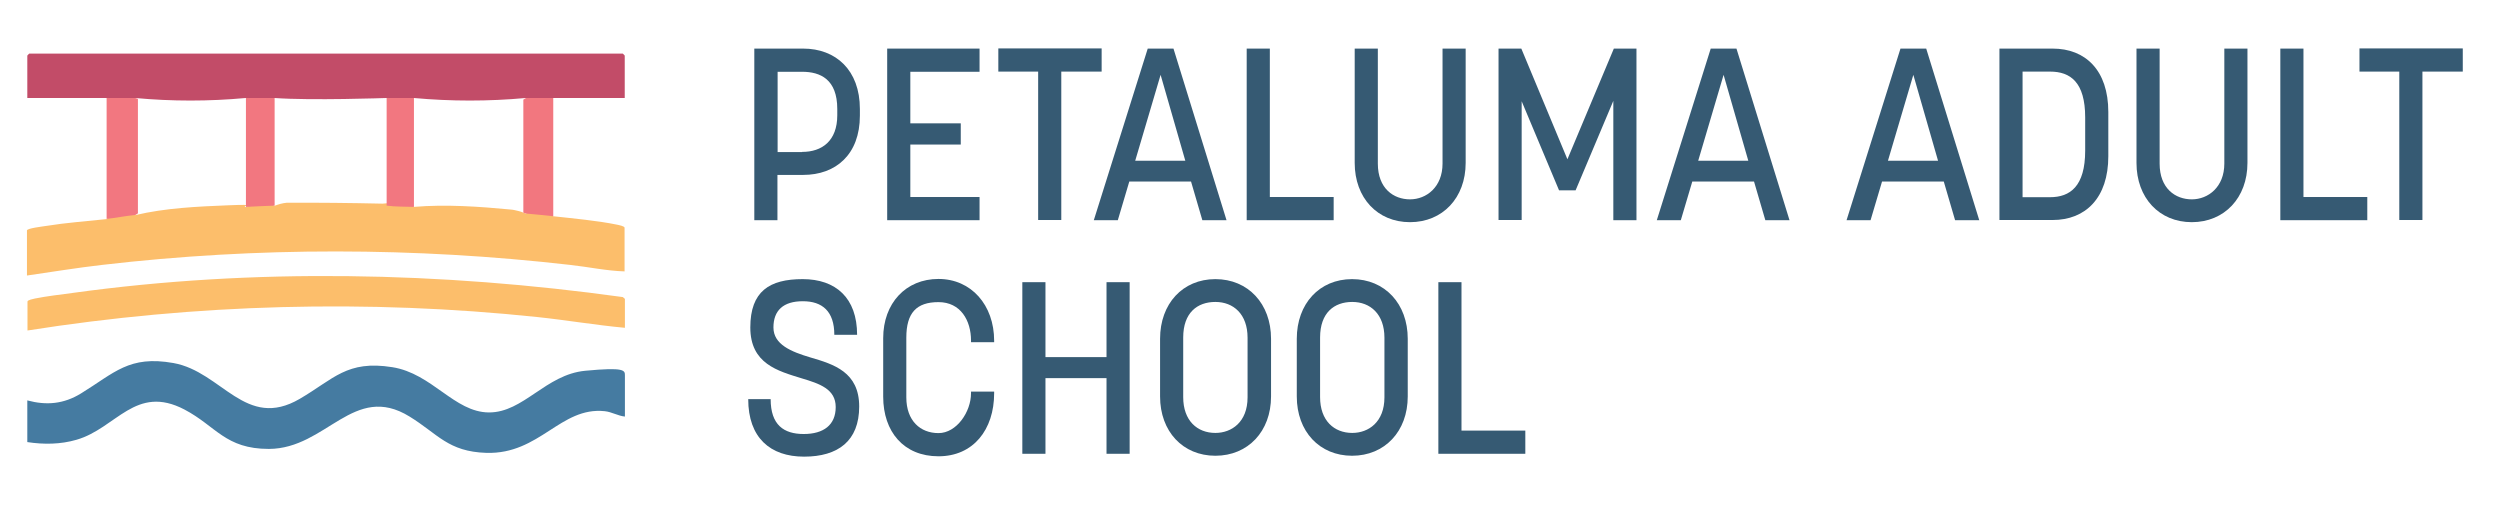 <svg xmlns="http://www.w3.org/2000/svg" width="297" height="60" viewBox="0 0 297 60" fill="none"><path d="M46.243 24.109C47.09 24.215 47.937 24.258 48.784 24.237L49.177 24.578C52.937 24.258 56.946 24.536 60.727 24.899C61.016 24.92 61.306 25.005 61.595 25.069C61.884 25.133 62.173 25.262 62.463 25.368C63.351 24.941 64.921 25.091 65.707 25.688C68.062 25.945 71.037 26.222 73.31 26.692C73.496 26.734 74.199 26.862 74.199 27.055V32.242C72.05 32.178 69.901 31.708 67.752 31.473C49.259 29.36 30.601 29.317 12.109 31.473C9.133 31.815 6.158 32.306 3.203 32.733V27.375C3.203 27.119 5.104 26.905 5.476 26.841C7.852 26.457 10.27 26.286 12.646 26.03C13.493 25.432 15.084 25.133 16.055 25.56C19.63 24.706 23.473 24.536 27.171 24.386C30.87 24.237 28.535 24.493 29.196 24.6C30.085 24.066 31.696 23.959 32.606 24.45C32.853 24.365 33.081 24.28 33.329 24.215C33.577 24.151 33.825 24.109 34.052 24.087C37.854 24.066 41.656 24.109 45.437 24.194L46.201 24.13L46.243 24.109Z" fill="#FCBE6B"></path><path d="M12.687 11.642C9.546 11.642 6.385 11.642 3.244 11.642V6.604C3.244 6.604 3.451 6.369 3.471 6.369H73.992C73.992 6.369 74.219 6.583 74.219 6.604V11.642C71.388 11.642 68.537 11.642 65.706 11.642C64.632 11.962 63.537 11.962 62.462 11.642C58.041 12.047 53.598 12.047 49.156 11.642C48.081 11.962 46.986 11.962 45.912 11.642C45.87 11.642 36.986 11.962 32.605 11.642C31.469 11.962 30.332 11.962 29.196 11.642C24.816 12.047 20.435 12.047 16.055 11.642C14.918 11.962 13.782 11.962 12.646 11.642H12.687Z" fill="#C24C68"></path><path d="M74.24 49.489C73.413 49.404 72.669 48.934 71.843 48.849C66.574 48.294 64.136 53.993 57.772 53.801C53.226 53.652 52.028 51.56 48.66 49.489C42.027 45.391 38.783 53.31 31.944 53.332C26.758 53.332 25.663 50.621 21.923 48.657C16.096 45.604 13.823 50.877 9.092 52.243C7.191 52.798 5.207 52.819 3.244 52.52V47.568C5.538 48.187 7.583 47.995 9.629 46.736C13.596 44.302 15.332 42.189 20.601 43.128C26.365 44.153 29.175 51.154 35.622 47.376C39.672 45.007 41.221 42.765 46.594 43.619C51.346 44.366 53.97 48.977 58.082 48.998C62.194 49.02 64.818 44.494 69.529 44.046C74.24 43.598 74.24 44.004 74.24 44.601V49.468V49.489Z" fill="#457BA1"></path><path d="M74.24 38.943C70.748 38.623 67.276 38.025 63.805 37.662C43.66 35.549 23.266 36.104 3.265 39.263V35.827C3.265 35.634 3.988 35.506 4.153 35.464C5.537 35.186 7.19 34.994 8.616 34.802C30.208 31.814 52.441 32.304 73.992 35.293L74.24 35.506V38.943Z" fill="#FCBE6B"></path><path d="M16.075 11.643L16.385 11.749V25.347L16.075 25.539C14.939 25.645 13.802 25.88 12.666 26.008V11.643C13.802 11.643 14.939 11.643 16.075 11.643Z" fill="#F27780"></path><path d="M65.727 11.643V25.688C64.673 25.581 63.516 25.453 62.483 25.368L62.173 25.261V11.835L62.483 11.643C63.557 11.643 64.652 11.643 65.727 11.643Z" fill="#F2777F"></path><path d="M32.626 11.643V24.429C31.552 24.45 30.333 24.535 29.217 24.578V11.643C30.353 11.643 31.49 11.643 32.626 11.643Z" fill="#F27780"></path><path d="M49.177 11.643V24.578C48.102 24.535 47.007 24.578 45.933 24.429V11.643C47.007 11.643 48.102 11.643 49.177 11.643Z" fill="#F27780"></path><path d="M89.633 5.773H95.418C99.282 5.773 102.154 8.314 102.154 12.946V13.735C102.154 18.367 99.282 20.78 95.418 20.78H92.36V26.159H89.612V5.773H89.633ZM95.294 18.047C97.65 18.047 99.468 16.745 99.468 13.693V12.946C99.468 9.424 97.464 8.527 95.294 8.527H92.381V18.069H95.294V18.047Z" fill="#365A73"></path><path d="M105.398 5.773H116.37V8.527H108.147V14.653H114.139V17.172H108.147V23.405H116.37V26.159H105.398V5.773Z" fill="#365A73"></path><path d="M123.354 8.506H118.602V5.752H130.875V8.506H126.081V26.137H123.333V8.506H123.354Z" fill="#365A73"></path><path d="M136.33 5.773H139.409L145.711 26.159H142.839L141.496 21.569H134.16L132.797 26.159H129.945L136.351 5.773H136.33ZM140.814 19.093L137.88 8.89L134.863 19.093H140.814Z" fill="#365A73"></path><path d="M148.107 5.773H150.856V23.405H158.439V26.159H148.107V5.773Z" fill="#365A73"></path><path d="M160.938 19.349V5.773H163.687V19.435C163.687 22.402 165.567 23.683 167.509 23.683C169.451 23.683 171.373 22.231 171.373 19.435V5.773H174.121V19.349C174.121 23.512 171.373 26.394 167.509 26.394C163.645 26.394 160.938 23.512 160.938 19.349Z" fill="#365A73"></path><path d="M178.047 5.773H180.733L186.209 18.922L191.725 5.773H194.412V26.159H191.663V11.985L187.18 22.615H185.217L180.774 12.028V26.137H178.026V5.773H178.047Z" fill="#365A73"></path><path d="M203.214 5.773H206.292L212.594 26.159H209.722L208.379 21.569H201.044L199.681 26.159H196.829L203.234 5.773H203.214ZM207.697 19.093L204.763 8.89L201.747 19.093H207.697Z" fill="#365A73"></path><path d="M225.756 5.773H228.834L235.136 26.159H232.264L230.921 21.569H223.586L222.223 26.159H219.371L225.776 5.773H225.756ZM230.239 19.093L227.305 8.89L224.289 19.093H230.239Z" fill="#365A73"></path><path d="M237.533 5.773H243.856C247.74 5.773 250.468 8.335 250.468 13.309V18.56C250.468 23.512 247.761 26.137 243.856 26.137H237.533V5.773ZM243.546 23.427C245.922 23.427 247.72 22.146 247.72 17.898V13.949C247.72 9.765 245.963 8.506 243.546 8.506H240.281V23.427H243.546Z" fill="#365A73"></path><path d="M253.815 19.349V5.773H256.564V19.435C256.564 22.402 258.444 23.683 260.386 23.683C262.328 23.683 264.25 22.231 264.25 19.435V5.773H266.998V19.349C266.998 23.512 264.25 26.394 260.386 26.394C256.522 26.394 253.815 23.512 253.815 19.349Z" fill="#365A73"></path><path d="M270.903 5.773H273.651V23.405H281.234V26.159H270.903V5.773Z" fill="#365A73"></path><path d="M285.057 8.506H280.305V5.752H292.578V8.506H287.784V26.137H285.036V8.506H285.057Z" fill="#365A73"></path><path d="M88.848 47.419H91.554C91.554 50.493 93.125 51.56 95.48 51.56C97.836 51.56 99.282 50.493 99.282 48.358C99.282 46.224 97.381 45.584 95.232 44.943C92.402 44.068 89.137 43.214 89.137 38.902C89.137 34.59 91.43 33.16 95.356 33.16C99.282 33.16 101.824 35.38 101.824 39.777H99.117C99.117 36.981 97.691 35.786 95.377 35.786C93.063 35.786 91.885 36.874 91.885 38.902C91.885 40.93 93.993 41.784 96.286 42.467C99.055 43.278 102.072 44.196 102.072 48.294C102.072 52.393 99.551 54.25 95.522 54.25C91.492 54.25 88.889 51.987 88.889 47.419H88.848Z" fill="#365A73"></path><path d="M104.923 47.099V40.183C104.923 36.02 107.609 33.139 111.493 33.139C115.378 33.139 118.105 36.234 118.105 40.482V40.652H115.357V40.46C115.357 38.07 114.118 35.892 111.493 35.892C108.869 35.892 107.671 37.173 107.671 40.119V47.206C107.671 50.002 109.345 51.453 111.493 51.453C113.642 51.453 115.357 48.935 115.357 46.715V46.523H118.105V46.715C118.105 51.048 115.626 54.207 111.493 54.207C107.361 54.207 104.923 51.283 104.923 47.12V47.099Z" fill="#365A73"></path><path d="M121.453 33.523H124.201V42.425H131.454V33.523H134.202V53.909H131.454V44.922H124.201V53.909H121.453V33.523Z" fill="#365A73"></path><path d="M137.817 47.099V40.247C137.817 36.084 140.503 33.16 144.388 33.16C148.273 33.16 151 36.084 151 40.247V47.099C151 51.261 148.252 54.143 144.388 54.143C140.524 54.143 137.817 51.261 137.817 47.099ZM144.388 51.432C146.31 51.432 148.211 50.151 148.211 47.206V40.119C148.211 37.323 146.537 35.871 144.388 35.871C142.239 35.871 140.565 37.152 140.565 40.098V47.184C140.565 49.981 142.239 51.432 144.388 51.432Z" fill="#365A73"></path><path d="M154.058 47.099V40.247C154.058 36.084 156.744 33.16 160.628 33.16C164.513 33.16 167.24 36.084 167.24 40.247V47.099C167.24 51.261 164.492 54.143 160.628 54.143C156.764 54.143 154.058 51.261 154.058 47.099ZM160.649 51.432C162.57 51.432 164.471 50.151 164.471 47.206V40.119C164.471 37.323 162.798 35.871 160.649 35.871C158.5 35.871 156.826 37.152 156.826 40.098V47.184C156.826 49.981 158.5 51.432 160.649 51.432Z" fill="#365A73"></path><path d="M170.877 33.523H173.625V51.155H181.208V53.909H170.877V33.523Z" fill="#365A73"></path></svg>